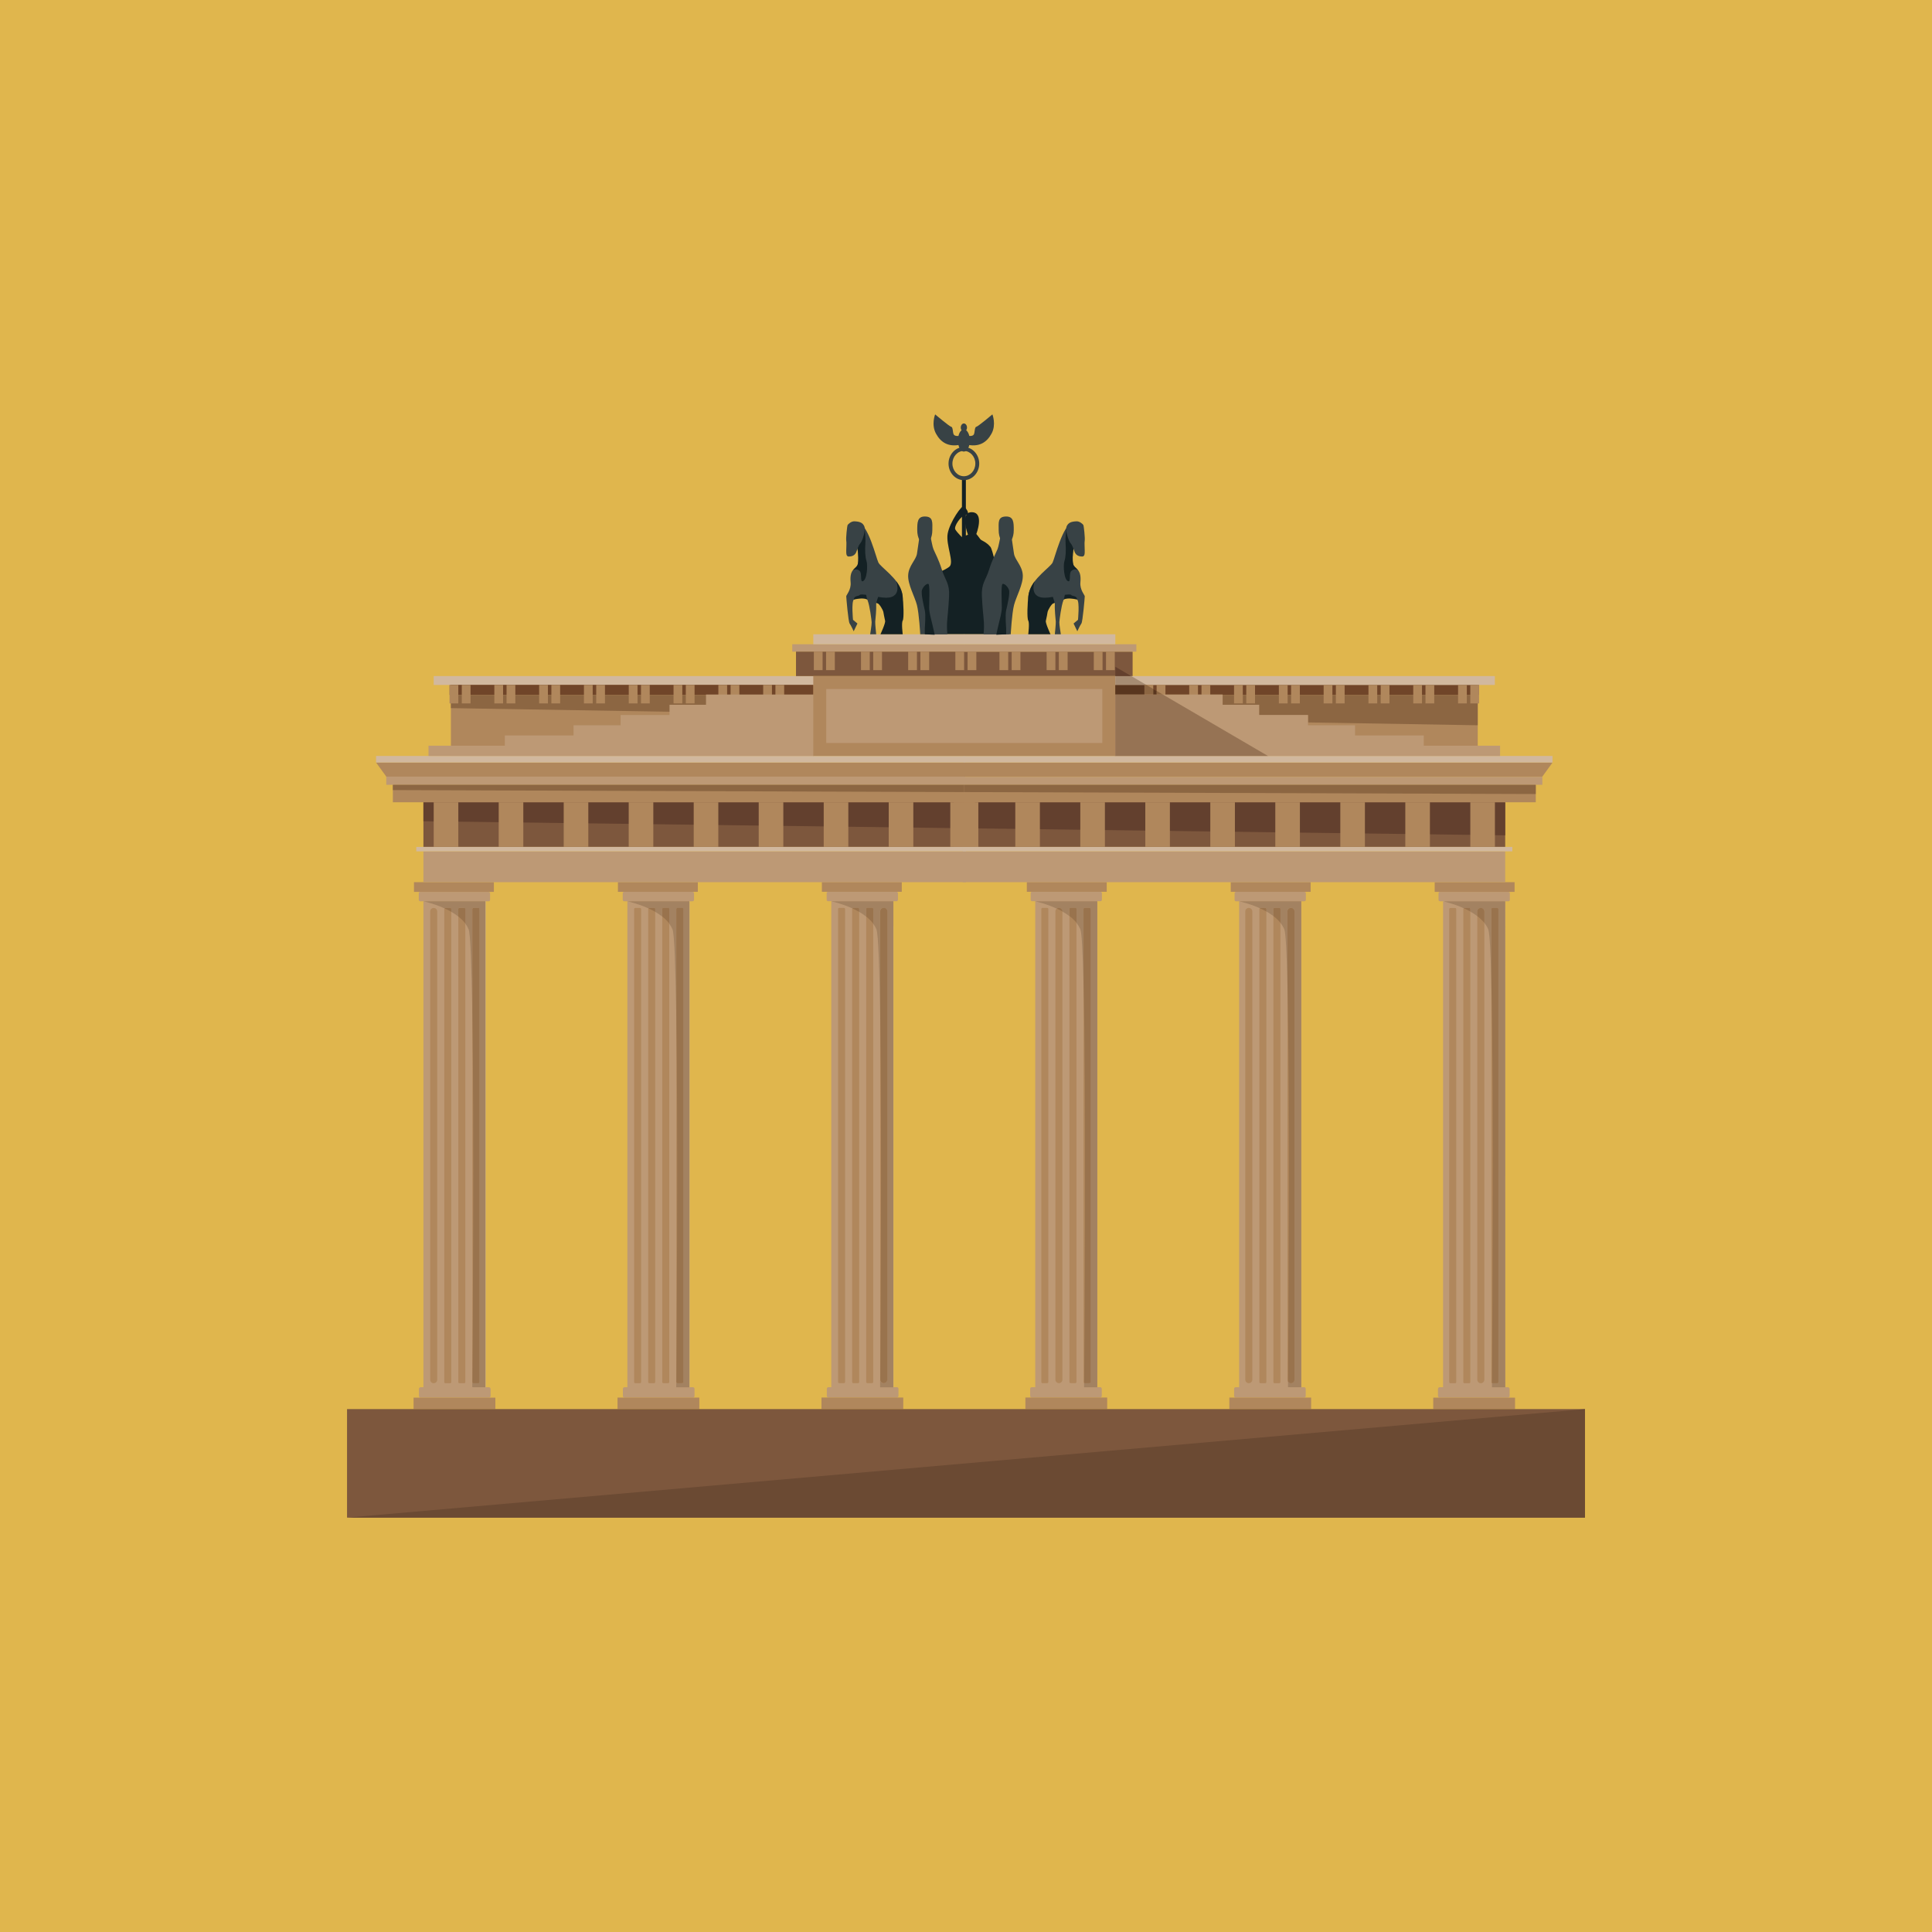 <?xml version="1.0" encoding="UTF-8"?><svg id="Capa_1" xmlns="http://www.w3.org/2000/svg" xmlns:xlink="http://www.w3.org/1999/xlink" viewBox="0 0 428 428"><defs><style>.cls-1{fill:none;}.cls-2{fill:#384245;}.cls-3{fill:#7d573d;}.cls-4{fill:#e0b64d;}.cls-5{fill:#99734d;}.cls-6{fill:#6b4a33;}.cls-7{fill:#8c5c38;}.cls-8{fill:#704529;}.cls-9{fill:#bd9975;}.cls-10{fill:#a38261;}.cls-11{fill:#63402e;}.cls-12{clip-path:url(#clippath-11);}.cls-13{clip-path:url(#clippath-16);}.cls-14{clip-path:url(#clippath-10);}.cls-15{clip-path:url(#clippath-15);}.cls-16{clip-path:url(#clippath-13);}.cls-17{clip-path:url(#clippath-14);}.cls-18{clip-path:url(#clippath-12);}.cls-19{clip-path:url(#clippath-1);}.cls-20{clip-path:url(#clippath-3);}.cls-21{clip-path:url(#clippath-4);}.cls-22{clip-path:url(#clippath-2);}.cls-23{clip-path:url(#clippath-7);}.cls-24{clip-path:url(#clippath-6);}.cls-25{clip-path:url(#clippath-9);}.cls-26{clip-path:url(#clippath-8);}.cls-27{clip-path:url(#clippath-5);}.cls-28{fill:#967354;}.cls-29{fill:#a68c73;}.cls-30{fill:#8c6642;}.cls-31{fill:#ded9d4;}.cls-32{fill:#b0875c;}.cls-33{fill:#142124;}.cls-34{fill:#d1b89e;}.cls-35{fill:#59361f;}.cls-36{clip-path:url(#clippath);}</style><clipPath id="clippath"><rect class="cls-1" x="76.88" y="91.8" width="274.24" height="244.4"/></clipPath><clipPath id="clippath-1"><rect class="cls-1" x="76.88" y="91.8" width="274.24" height="244.4"/></clipPath><clipPath id="clippath-2"><rect class="cls-1" x="76.88" y="91.8" width="274.24" height="244.4"/></clipPath><clipPath id="clippath-3"><rect class="cls-1" x="76.88" y="91.8" width="274.24" height="244.4"/></clipPath><clipPath id="clippath-4"><rect class="cls-1" x="76.88" y="91.8" width="274.24" height="244.4"/></clipPath><clipPath id="clippath-5"><rect class="cls-1" x="76.88" y="91.8" width="274.24" height="244.4"/></clipPath><clipPath id="clippath-6"><rect class="cls-1" x="76.88" y="91.8" width="274.24" height="244.4"/></clipPath><clipPath id="clippath-7"><rect class="cls-1" x="76.88" y="91.8" width="274.24" height="244.4"/></clipPath><clipPath id="clippath-8"><rect class="cls-1" x="76.88" y="91.8" width="274.24" height="244.4"/></clipPath><clipPath id="clippath-9"><rect class="cls-1" x="76.88" y="91.8" width="274.24" height="244.4"/></clipPath><clipPath id="clippath-10"><rect class="cls-1" x="76.88" y="91.8" width="274.24" height="244.4"/></clipPath><clipPath id="clippath-11"><rect class="cls-1" x="76.88" y="91.8" width="274.24" height="244.4"/></clipPath><clipPath id="clippath-12"><rect class="cls-1" x="76.88" y="91.8" width="274.24" height="244.4"/></clipPath><clipPath id="clippath-13"><rect class="cls-1" x="76.88" y="91.8" width="274.24" height="244.4"/></clipPath><clipPath id="clippath-14"><rect class="cls-1" x="76.88" y="91.8" width="274.24" height="244.4"/></clipPath><clipPath id="clippath-15"><rect class="cls-1" x="76.88" y="91.8" width="274.24" height="244.4"/></clipPath><clipPath id="clippath-16"><rect class="cls-1" x="76.88" y="91.8" width="274.24" height="244.4"/></clipPath></defs><rect class="cls-4" x="-10.43" y="-3.67" width="446.54" height="435.52"/><rect class="cls-3" x="93.8" y="177.73" width="120.2" height="9.89"/><rect class="cls-3" x="213.25" y="177.73" width="120.2" height="9.89"/><polygon class="cls-11" points="213.25 177.73 93.8 177.73 93.8 181.93 213.25 183.48 213.25 177.73"/><polygon class="cls-11" points="333.45 177.73 213.25 177.73 213.25 183.48 333.45 185.05 333.45 177.73"/><rect class="cls-7" x="247.02" y="151.73" width="80.64" height="2.21"/><rect class="cls-32" x="247.08" y="153.95" width="80.29" height="13.52"/><rect class="cls-7" x="99.59" y="151.73" width="80.64" height="2.21"/><rect class="cls-32" x="99.89" y="153.95" width="80.29" height="13.52"/><rect class="cls-34" x="96.08" y="149.77" width="85.29" height="1.97"/><path class="cls-8" d="M327.36,151.73h-69.18v2.13h12.66v.08h56.52v-2.21ZM256.24,151.73h-.77v.88l.77.45v-1.33Z"/><polygon class="cls-30" points="327.36 153.95 270.85 153.95 270.85 156.13 278.93 156.13 278.93 158.4 289.76 158.4 289.76 160.04 327.36 160.67 327.36 153.95"/><rect class="cls-8" x="99.89" y="151.73" width="80.29" height="2.21"/><polygon class="cls-30" points="180.17 153.95 99.89 153.95 99.89 156.87 180.17 158.21 180.17 153.95"/><rect class="cls-32" x="99.59" y="151.73" width="1.94" height="4.1"/><rect class="cls-32" x="102.3" y="151.73" width="1.94" height="4.1"/><rect class="cls-32" x="109.51" y="151.73" width="1.94" height="4.1"/><rect class="cls-32" x="112.22" y="151.73" width="1.94" height="4.1"/><rect class="cls-32" x="119.44" y="151.73" width="1.94" height="4.1"/><rect class="cls-32" x="122.15" y="151.73" width="1.94" height="4.1"/><rect class="cls-32" x="129.36" y="151.73" width="1.94" height="4.1"/><rect class="cls-32" x="132.08" y="151.73" width="1.94" height="4.1"/><rect class="cls-32" x="139.29" y="151.73" width="1.94" height="4.1"/><rect class="cls-32" x="142" y="151.73" width="1.94" height="4.1"/><rect class="cls-32" x="149.21" y="151.73" width="1.94" height="4.1"/><rect class="cls-32" x="151.93" y="151.73" width="1.94" height="4.1"/><rect class="cls-32" x="159.14" y="151.73" width="1.94" height="4.1"/><rect class="cls-32" x="161.85" y="151.73" width="1.94" height="4.1"/><rect class="cls-32" x="169.07" y="151.73" width="1.94" height="4.1"/><rect class="cls-32" x="171.78" y="151.73" width="1.94" height="4.1"/><rect class="cls-34" x="245.87" y="149.77" width="85.29" height="1.97"/><rect class="cls-32" x="325.72" y="151.73" width="1.94" height="4.1"/><rect class="cls-32" x="323.01" y="151.73" width="1.94" height="4.1"/><rect class="cls-32" x="315.79" y="151.73" width="1.94" height="4.1"/><rect class="cls-32" x="313.08" y="151.73" width="1.94" height="4.1"/><rect class="cls-32" x="305.87" y="151.73" width="1.94" height="4.1"/><rect class="cls-32" x="303.16" y="151.73" width="1.94" height="4.1"/><rect class="cls-32" x="295.94" y="151.73" width="1.94" height="4.1"/><rect class="cls-32" x="293.23" y="151.73" width="1.94" height="4.1"/><rect class="cls-32" x="286.02" y="151.73" width="1.94" height="4.1"/><rect class="cls-32" x="283.31" y="151.73" width="1.94" height="4.1"/><rect class="cls-32" x="276.09" y="151.73" width="1.94" height="4.1"/><rect class="cls-32" x="273.38" y="151.73" width="1.94" height="4.1"/><rect class="cls-32" x="266.17" y="151.73" width="1.94" height="4.1"/><rect class="cls-32" x="263.45" y="151.73" width="1.94" height="4.1"/><rect class="cls-32" x="256.24" y="151.73" width="1.94" height="4.1"/><rect class="cls-32" x="253.53" y="151.73" width="1.94" height="4.1"/><g class="cls-36"><path class="cls-33" d="M207.91,126.74s1.08-.25,2.35-1.15c1.26-.9-.77-4.83-.32-7.37.45-2.54,3.22-6.56,3.64-6.06.42.49,1.47,1.72.39,1.88-1.09.16-2.74,2.6-2.33,3.27.41.67,1.9,2.3,1.94,1.81.05-.49.86-.65.86-.65,0,0-1.94-5.08.88-5s.97,4.83.97,4.83c0,0,.64.78.87,1.13.23.35,1.28.55,2.25,1.72.98,1.17,4.13,19.36,4.13,19.36h-17.29l1.65-13.76Z"/></g><rect class="cls-9" x="93.8" y="199.67" width="13.76" height="109.38"/><g class="cls-19"><path class="cls-32" d="M96.08,306.43h0c-.43,0-.78-.35-.78-.78v-103.73c0-.43.35-.78.78-.78s.78.35.78.78v103.73c0,.43-.35.78-.78.78"/><path class="cls-32" d="M99.72,306.43h-1.05c-.14,0-.25-.11-.25-.25v-104.78c0-.14.11-.25.25-.25h1.05c.14,0,.25.11.25.25v104.78c0,.14-.11.25-.25.25"/><path class="cls-32" d="M102.83,306.43h-1.05c-.14,0-.25-.11-.25-.25v-104.78c0-.14.11-.25.25-.25h1.05c.14,0,.25.11.25.25v104.78c0,.14-.11.25-.25.25"/><path class="cls-32" d="M105.95,306.43h-1.05c-.14,0-.25-.11-.25-.25v-104.78c0-.14.11-.25.25-.25h1.05c.14,0,.25.11.25.25v104.78c0,.14-.11.25-.25.25"/><path class="cls-9" d="M108.32,309.62h-15.15c-.2,0-.36-.16-.36-.36v-1.58c0-.2.16-.36.36-.36h15.15c.2,0,.36.16.36.36v1.58c0,.2-.16.36-.36.36"/></g><rect class="cls-32" x="91.62" y="309.62" width="18.12" height="2.54"/><g class="cls-22"><path class="cls-9" d="M108.24,199.67h-15.14c-.18,0-.33-.15-.33-.33v-1.44c0-.18.15-.32.33-.32h15.14c.18,0,.33.15.33.32v1.44c0,.18-.15.33-.33.33"/></g><rect class="cls-32" x="91.71" y="195.43" width="17.7" height="2.15"/><rect class="cls-9" x="138.98" y="199.66" width="13.76" height="109.38"/><g class="cls-20"><path class="cls-32" d="M141.78,306.42h-1.05c-.14,0-.25-.11-.25-.25v-104.78c0-.14.11-.25.25-.25h1.05c.14,0,.25.11.25.25v104.78c0,.14-.11.25-.25.25"/><path class="cls-32" d="M144.9,306.42h-1.05c-.14,0-.25-.11-.25-.25v-104.78c0-.14.11-.25.25-.25h1.05c.14,0,.25.11.25.25v104.78c0,.14-.11.25-.25.25"/><path class="cls-32" d="M148.01,306.42h-1.05c-.14,0-.25-.11-.25-.25v-104.78c0-.14.11-.25.25-.25h1.05c.14,0,.25.11.25.25v104.78c0,.14-.11.25-.25.25"/><path class="cls-32" d="M151.13,306.42h-1.05c-.14,0-.25-.11-.25-.25v-104.78c0-.14.11-.25.25-.25h1.05c.14,0,.25.11.25.25v104.78c0,.14-.11.25-.25.25"/><path class="cls-9" d="M153.5,309.61h-15.15c-.2,0-.36-.16-.36-.36v-1.58c0-.2.16-.36.36-.36h15.15c.2,0,.36.16.36.36v1.58c0,.2-.16.36-.36.36"/></g><rect class="cls-32" x="136.8" y="309.61" width="18.12" height="2.54"/><g class="cls-21"><path class="cls-9" d="M153.42,199.66h-15.14c-.18,0-.33-.15-.33-.33v-1.44c0-.18.15-.32.33-.32h15.14c.18,0,.33.15.33.32v1.44c0,.18-.15.33-.33.33"/></g><rect class="cls-32" x="136.89" y="195.42" width="17.7" height="2.15"/><rect class="cls-9" x="184.16" y="199.65" width="13.76" height="109.38"/><g class="cls-27"><path class="cls-32" d="M186.96,306.41h-1.05c-.14,0-.25-.11-.25-.25v-104.78c0-.14.11-.25.25-.25h1.05c.14,0,.25.11.25.25v104.78c0,.14-.11.25-.25.25"/><path class="cls-32" d="M190.08,306.41h-1.05c-.14,0-.25-.11-.25-.25v-104.78c0-.14.11-.25.25-.25h1.05c.14,0,.25.11.25.25v104.78c0,.14-.11.25-.25.25"/><path class="cls-32" d="M193.19,306.41h-1.05c-.14,0-.25-.11-.25-.25v-104.78c0-.14.11-.25.25-.25h1.05c.14,0,.25.11.25.25v104.78c0,.14-.11.25-.25.25"/><path class="cls-32" d="M195.78,306.41c-.43,0-.78-.35-.78-.78v-103.73c0-.43.35-.78.78-.78s.78.35.78.78v103.73c0,.43-.35.78-.78.78"/><path class="cls-9" d="M198.68,309.6h-15.15c-.2,0-.36-.16-.36-.36v-1.58c0-.2.16-.36.36-.36h15.15c.2,0,.36.16.36.36v1.58c0,.2-.16.36-.36.36"/></g><rect class="cls-32" x="181.98" y="309.6" width="18.12" height="2.54"/><g class="cls-24"><path class="cls-9" d="M198.6,199.65h-15.14c-.18,0-.33-.15-.33-.33v-1.44c0-.18.15-.33.33-.33h15.14c.18,0,.33.15.33.33v1.44c0,.18-.15.33-.33.33"/></g><rect class="cls-32" x="182.07" y="195.41" width="17.7" height="2.15"/><rect class="cls-9" x="93.8" y="188.61" width="120.2" height="6.82"/><rect class="cls-34" x="92.22" y="187.62" width="121.78" height=".98"/><rect class="cls-32" x="96.08" y="177.73" width="5.45" height="9.89"/><rect class="cls-32" x="110.48" y="177.73" width="5.45" height="9.89"/><rect class="cls-32" x="124.88" y="177.73" width="5.45" height="9.89"/><rect class="cls-32" x="139.28" y="177.73" width="5.45" height="9.89"/><rect class="cls-32" x="153.68" y="177.73" width="5.45" height="9.89"/><rect class="cls-32" x="168.08" y="177.73" width="5.45" height="9.89"/><rect class="cls-32" x="196.88" y="177.73" width="5.45" height="9.89"/><rect class="cls-32" x="182.48" y="177.73" width="5.45" height="9.89"/><rect class="cls-32" x="211.28" y="177.73" width="5.45" height="9.89"/><rect class="cls-32" x="87.03" y="173.86" width="126.63" height="3.87"/><rect class="cls-9" x="85.57" y="171.9" width="128.21" height="1.96"/><polygon class="cls-32" points="213.77 172.04 85.57 172.04 83.31 168.92 213.77 168.92 213.77 172.04"/><rect class="cls-34" x="83.31" y="167.47" width="130.46" height="1.45"/><polygon class="cls-9" points="156.4 153.86 156.4 156.13 148.32 156.13 148.32 158.4 137.49 158.4 137.49 160.67 127.06 160.67 127.06 162.93 111.84 162.93 111.84 165.2 94.93 165.2 94.93 167.47 180.28 167.47 180.28 165.2 180.28 162.93 180.28 160.67 180.28 158.4 180.28 156.13 180.28 153.86 156.4 153.86"/><rect class="cls-9" x="175.51" y="142.72" width="38.15" height="1.64"/><polygon class="cls-3" points="213.96 144.36 213.29 144.36 176.34 144.36 176.34 149.77 213.29 149.77 213.96 149.77 250.91 149.77 250.91 144.36 213.96 144.36"/><rect class="cls-34" x="180.17" y="140.51" width="33.49" height="2.21"/><rect class="cls-32" x="180.29" y="144.36" width="1.94" height="4.1"/><rect class="cls-32" x="183" y="144.36" width="1.94" height="4.1"/><rect class="cls-32" x="190.74" y="144.36" width="1.94" height="4.1"/><rect class="cls-32" x="193.45" y="144.36" width="1.94" height="4.1"/><rect class="cls-32" x="201.19" y="144.36" width="1.94" height="4.1"/><rect class="cls-32" x="203.9" y="144.36" width="1.94" height="4.1"/><rect class="cls-9" x="319.69" y="199.67" width="13.76" height="109.38"/><g class="cls-23"><path class="cls-32" d="M330.64,306.43h1.05c.14,0,.25-.11.25-.25v-104.78c0-.14-.11-.25-.25-.25h-1.05c-.14,0-.25.11-.25.25v104.78c0,.14.11.25.25.25"/><path class="cls-32" d="M328.05,306.43c.43,0,.78-.35.78-.78v-103.73c0-.43-.35-.78-.78-.78s-.78.35-.78.78v103.73c0,.43.35.78.78.78"/><path class="cls-32" d="M324.42,306.43h1.05c.14,0,.25-.11.25-.25v-104.78c0-.14-.11-.25-.25-.25h-1.05c-.14,0-.25.11-.25.25v104.78c0,.14.11.25.25.25"/><path class="cls-32" d="M321.3,306.43h1.05c.14,0,.25-.11.25-.25v-104.78c0-.14-.11-.25-.25-.25h-1.05c-.14,0-.25.11-.25.25v104.78c0,.14.11.25.25.25"/><path class="cls-9" d="M318.92,309.62h15.15c.2,0,.36-.16.36-.36v-1.58c0-.2-.16-.36-.36-.36h-15.15c-.2,0-.36.16-.36.36v1.58c0,.2.16.36.36.36"/></g><rect class="cls-32" x="317.51" y="309.62" width="18.12" height="2.54"/><g class="cls-26"><path class="cls-9" d="M319.01,199.67h15.14c.18,0,.33-.15.33-.33v-1.44c0-.18-.15-.32-.33-.32h-15.14c-.18,0-.33.15-.33.32v1.44c0,.18.15.33.33.33"/></g><rect class="cls-32" x="317.83" y="195.43" width="17.7" height="2.15"/><rect class="cls-9" x="274.51" y="199.66" width="13.76" height="109.38"/><g class="cls-25"><path class="cls-32" d="M285.99,306.42c.43,0,.78-.35.78-.78v-103.73c0-.43-.35-.78-.78-.78s-.78.35-.78.78v103.73c0,.43.35.78.78.78"/><path class="cls-32" d="M282.35,306.42h1.05c.14,0,.25-.11.25-.25v-104.78c0-.14-.11-.25-.25-.25h-1.05c-.14,0-.25.11-.25.25v104.78c0,.14.11.25.25.25"/><path class="cls-32" d="M279.24,306.42h1.05c.14,0,.25-.11.25-.25v-104.78c0-.14-.11-.25-.25-.25h-1.05c-.14,0-.25.11-.25.25v104.78c0,.14.11.25.25.25"/><path class="cls-32" d="M276.65,306.42h0c.43,0,.78-.35.78-.78v-103.73c0-.43-.35-.78-.78-.78s-.78.35-.78.78v103.73c0,.43.35.78.78.78"/><path class="cls-9" d="M273.75,309.61h15.15c.2,0,.36-.16.36-.36v-1.58c0-.2-.16-.36-.36-.36h-15.15c-.2,0-.36.16-.36.36v1.58c0,.2.16.36.36.36"/></g><rect class="cls-32" x="272.34" y="309.61" width="18.12" height="2.54"/><g class="cls-14"><path class="cls-9" d="M273.83,199.66h15.13c.18,0,.33-.15.33-.33v-1.44c0-.18-.15-.32-.33-.32h-15.13c-.18,0-.33.15-.33.33v1.44c0,.18.15.33.33.33"/></g><rect class="cls-32" x="272.65" y="195.42" width="17.7" height="2.15"/><rect class="cls-9" x="229.34" y="199.65" width="13.76" height="109.38"/><g class="cls-12"><path class="cls-32" d="M240.29,306.41h1.05c.14,0,.25-.11.25-.25v-104.78c0-.14-.11-.25-.25-.25h-1.05c-.14,0-.25.11-.25.25v104.78c0,.14.11.25.25.25"/><path class="cls-32" d="M237.17,306.41h1.05c.14,0,.25-.11.25-.25v-104.78c0-.14-.11-.25-.25-.25h-1.05c-.14,0-.25.11-.25.25v104.78c0,.14.11.25.25.25"/><path class="cls-32" d="M234.58,306.41c.43,0,.78-.35.78-.78v-103.73c0-.43-.35-.78-.78-.78s-.78.35-.78.78v103.73c0,.43.35.78.78.78"/><path class="cls-32" d="M230.94,306.41h1.05c.14,0,.25-.11.25-.25v-104.78c0-.14-.11-.25-.25-.25h-1.05c-.14,0-.25.11-.25.25v104.78c0,.14.11.25.25.25"/><path class="cls-9" d="M228.57,309.6h15.15c.2,0,.36-.16.36-.36v-1.58c0-.2-.16-.36-.36-.36h-15.15c-.2,0-.36.16-.36.36v1.58c0,.2.16.36.36.36"/></g><rect class="cls-32" x="227.16" y="309.6" width="18.12" height="2.54"/><g class="cls-18"><path class="cls-9" d="M228.65,199.65h15.13c.18,0,.33-.15.33-.33v-1.44c0-.18-.15-.33-.33-.33h-15.13c-.18,0-.33.15-.33.33v1.44c0,.18.15.33.33.33"/></g><rect class="cls-32" x="227.48" y="195.41" width="17.7" height="2.15"/><rect class="cls-9" x="213.25" y="188.61" width="120.2" height="6.82"/><rect class="cls-34" x="213.25" y="187.62" width="121.78" height=".98"/><rect class="cls-32" x="325.72" y="177.73" width="5.45" height="9.89"/><rect class="cls-32" x="311.32" y="177.73" width="5.45" height="9.89"/><rect class="cls-32" x="296.92" y="177.73" width="5.45" height="9.89"/><rect class="cls-32" x="282.52" y="177.73" width="5.45" height="9.89"/><rect class="cls-32" x="268.12" y="177.73" width="5.45" height="9.89"/><rect class="cls-32" x="253.72" y="177.73" width="5.45" height="9.89"/><rect class="cls-32" x="224.92" y="177.73" width="5.45" height="9.89"/><rect class="cls-32" x="239.32" y="177.73" width="5.45" height="9.89"/><rect class="cls-32" x="210.52" y="177.73" width="5.45" height="9.89"/><rect class="cls-32" x="213.59" y="173.86" width="126.63" height="3.87"/><rect class="cls-9" x="213.47" y="172.08" width="128.21" height="1.78"/><polygon class="cls-32" points="213.47 172.04 341.68 172.04 343.94 168.92 213.47 168.92 213.47 172.04"/><rect class="cls-34" x="213.47" y="167.47" width="130.46" height="1.45"/><polygon class="cls-9" points="315.41 165.2 315.41 162.93 300.19 162.93 300.19 160.67 289.76 160.67 289.76 158.4 278.93 158.4 278.93 156.13 270.85 156.13 270.85 153.86 246.96 153.86 246.96 156.13 246.96 158.4 246.96 160.67 246.96 162.93 246.96 165.2 246.96 167.47 332.32 167.47 332.32 165.2 315.41 165.2"/><rect class="cls-9" x="213.59" y="142.72" width="38.15" height="1.64"/><rect class="cls-34" x="213.59" y="140.51" width="33.49" height="2.21"/><rect class="cls-32" x="245.02" y="144.36" width="1.94" height="4.1"/><rect class="cls-32" x="242.31" y="144.36" width="1.94" height="4.1"/><rect class="cls-32" x="234.57" y="144.36" width="1.94" height="4.1"/><rect class="cls-32" x="231.86" y="144.36" width="1.94" height="4.1"/><rect class="cls-32" x="224.12" y="144.36" width="1.94" height="4.1"/><rect class="cls-32" x="221.41" y="144.36" width="1.94" height="4.1"/><g class="cls-16"><path class="cls-2" d="M198.51,134.7s2.11-.42,1.29-3.53c-.83-3.11-4.7-5.49-5.21-6.56-.51-1.06-2.25-8.4-4.43-8.81-2.18-.41-.82,4.14-.52,4.46.3.33.83,4.26.23,5.08-.6.82-1.68.96-1.43,3.69.15,1.62-.97,2.81-.97,3.06s.45,5.63.75,6.04c.3.41.9,1.72.9,1.72l.83-1.72-.98-.82s-.4-4.01.2-4.5c.6-.49,3.24-.25,3.51.16.27.41,5.83,1.73,5.83,1.73"/><path class="cls-2" d="M203.86,140.51s-.25-4.59-.73-6.47c-.48-1.88-2.06-4.59-1.94-6.64.11-2.05,1.67-3.28,1.94-4.67.27-1.39.76-6.95,1.74-6.95s1.46,4.82,1.92,5.88c.45,1.07,1.13,2.21,1.88,4.59.75,2.38,1.73,2.95,1.58,5.9-.15,2.95-.38,4.59-.45,5.82-.07,1.23.08,2.54.08,2.54h-6.01Z"/><path class="cls-2" d="M203.2,117.47c0,1.69.75,3.05,1.67,3.05s1.67-1.37,1.67-3.05.26-3.05-1.67-3.05c-1.67,0-1.67,1.37-1.67,3.05"/></g><rect class="cls-33" x="213.1" y="105.93" width=".87" height="34.09"/><g class="cls-17"><path class="cls-2" d="M213.53,99.89c-1.4,0-2.54,1.26-2.54,2.81s1.14,2.8,2.54,2.8,2.54-1.26,2.54-2.8-1.14-2.81-2.54-2.81M213.53,106.37c-1.88,0-3.4-1.65-3.4-3.67s1.53-3.67,3.4-3.67,3.4,1.65,3.4,3.67-1.53,3.67-3.4,3.67"/><path class="cls-2" d="M212.21,97.58c0,1.36.59,2.46,1.32,2.46s1.32-1.1,1.32-2.46-.59-2.46-1.32-2.46-1.32,1.1-1.32,2.46"/><path class="cls-2" d="M212.33,96.57s-.77.11-1.04-.3c-.26-.41-.15-1.64-.56-1.72-.41-.08-3.57-2.75-3.57-2.75,0,0-.9,2.25.19,4.26,1.09,2.01,2.75,2.88,4.98,2.53,2.23-.35,0-2.02,0-2.02"/><path class="cls-2" d="M214.68,96.57s.77.11,1.04-.3c.26-.41.15-1.64.56-1.72.41-.08,3.57-2.75,3.57-2.75,0,0,.9,2.25-.19,4.26-1.09,2.01-2.75,2.88-4.99,2.53-2.23-.35,0-2.02,0-2.02"/><path class="cls-2" d="M212.84,94.71c0,.5.31.9.69.9s.69-.41.69-.9-.31-.9-.69-.9-.69.41-.69.9"/></g><rect class="cls-3" x="76.88" y="312.16" width="274.24" height="24.04"/><g class="cls-15"><path class="cls-33" d="M198.55,128.78s1.62,4.13-3.05,3.59c-1.67-.19-4.8-.99-5.07-.54-.15.26-1.28.09-1.26.99,0,0,1.57-.4,2.4-.21.22.05,2.29.87,2.79,1.01.5.15,1.28,1.62,1.32,1.89.05.27.27,1.52.4,2.02.13.49-1.03,2.98-1.03,2.98h4.93s-.32-2.49,0-3.03c.32-.54.16-3.97-.03-5.48-.23-1.79-1.4-3.23-1.4-3.23"/><path class="cls-2" d="M192.05,127.92c-.58.63-.35,3.87.14,5.05.49,1.19.88,4.38.91,4.87.03.49-.33,2.67-.33,2.67h1.33s-.25-2.44-.21-2.8c.05-.36.28-2.87.21-3.77-.07-.9,1.41-3.14.42-4.94-.99-1.79-2.47-1.08-2.47-1.08"/><path class="cls-33" d="M191.7,120.38c.11-1.39-.15-3-.14-3.14l-2.57-.42c-.17,1.26.46,3.24.65,3.45.3.33.83,4.26.23,5.08-.26.36-.62.6-.91.97.55-.28,1.07-.24,1.52.21.48.48.07,2.33.58,2.25,1.03-.16,1.21-3.59.9-4.49-.31-.9-.36-2.51-.25-3.9"/><path class="cls-2" d="M189.26,115.49c-.63-.03-1.35.58-1.48.81-.13.22-.4,2.96-.31,3.45.09.49,0,1.48,0,2.15s-.04,1.39.58,1.39,1.3-.21,1.62-.94c.31-.73.49-1.53.94-2.02.45-.49,1.22-2.91.86-3.74-.37-.83-1.08-1.06-2.21-1.1"/><path class="cls-33" d="M204.25,130.69c.36-.97,1.21-1.51,1.44-1.31.34.3.15,3.76.15,5.26,0,.98.38,2.34.7,3.65.29,1.17.52,2.33.52,2.33l-2.19-.11v-1.32s.26-2.93,0-4.01c-.26-1.08-.88-3.77-.62-4.49"/><path class="cls-2" d="M229.27,134.7s-2.11-.42-1.29-3.53c.83-3.11,4.7-5.49,5.21-6.56.51-1.06,2.25-8.4,4.43-8.81,2.18-.41.82,4.14.52,4.46-.3.33-.83,4.26-.23,5.08.6.82,1.68.96,1.43,3.69-.15,1.62.97,2.81.97,3.06s-.45,5.63-.75,6.04c-.3.41-.9,1.72-.9,1.72l-.83-1.72.98-.82s.4-4.01-.2-4.5c-.6-.49-3.24-.25-3.51.16-.27.41-5.83,1.73-5.83,1.73"/><path class="cls-2" d="M223.91,140.51s.25-4.59.73-6.47c.48-1.88,2.05-4.59,1.94-6.64-.11-2.05-1.67-3.28-1.94-4.67s-.76-6.95-1.74-6.95-1.46,4.82-1.92,5.88c-.45,1.07-1.13,2.21-1.88,4.59-.75,2.38-1.73,2.95-1.58,5.9.15,2.95.38,4.59.45,5.82.07,1.23-.08,2.54-.08,2.54h6.01Z"/><path class="cls-2" d="M224.58,117.47c0,1.69-.75,3.05-1.67,3.05s-1.67-1.37-1.67-3.05-.27-3.05,1.67-3.05c1.67,0,1.67,1.37,1.67,3.05"/><path class="cls-33" d="M229.22,128.78s-1.62,4.13,3.05,3.59c1.67-.19,4.8-.99,5.07-.54.15.26,1.28.09,1.26.99,0,0-1.57-.4-2.4-.21-.23.05-2.29.87-2.79,1.01-.5.15-1.28,1.62-1.32,1.89s-.27,1.52-.4,2.02,1.03,2.98,1.03,2.98h-4.93s.32-2.49,0-3.03c-.32-.54-.16-3.97.03-5.48.23-1.79,1.4-3.23,1.4-3.23"/><path class="cls-2" d="M235.73,127.92c.58.63.35,3.87-.14,5.05-.49,1.19-.88,4.38-.91,4.87-.03.49.33,2.67.33,2.67h-1.33s.25-2.44.21-2.8c-.04-.36-.28-2.87-.21-3.77.07-.9-1.41-3.14-.42-4.94.99-1.79,2.47-1.08,2.47-1.08"/><path class="cls-33" d="M236.07,120.38c-.11-1.39.15-3,.14-3.14l2.57-.42c.17,1.26-.46,3.24-.65,3.45-.3.33-.83,4.26-.23,5.08.26.36.62.6.91.97-.55-.28-1.07-.24-1.52.21-.48.48-.07,2.33-.58,2.25-1.03-.16-1.21-3.59-.9-4.49.31-.9.36-2.51.25-3.9"/><path class="cls-2" d="M238.51,115.49c.63-.03,1.35.58,1.48.81.13.22.4,2.96.31,3.45-.09.49,0,1.48,0,2.15s.04,1.39-.58,1.39-1.3-.21-1.62-.94c-.31-.73-.49-1.53-.94-2.02-.45-.49-1.23-2.91-.86-3.74.37-.83,1.08-1.06,2.21-1.1"/><path class="cls-33" d="M223.52,130.69c-.36-.97-1.21-1.51-1.44-1.31-.34.3-.15,3.76-.15,5.26,0,.98-.38,2.34-.7,3.65-.29,1.17-.52,2.33-.52,2.33l2.19-.11v-1.32s-.26-2.93,0-4.01.88-3.77.62-4.49"/></g><polygon class="cls-32" points="213.96 149.77 213.29 149.77 180.17 149.77 180.17 167.47 213.29 167.47 213.96 167.47 247.08 167.47 247.08 149.77 213.96 149.77"/><rect class="cls-9" x="183.04" y="152.64" width="61.16" height="11.95"/><rect class="cls-32" x="211.64" y="144.36" width="1.94" height="4.1"/><rect class="cls-32" x="214.35" y="144.36" width="1.94" height="4.1"/><polygon class="cls-30" points="213.59 173.86 87.03 173.86 87.03 175.03 213.59 175.47 213.59 173.86"/><polygon class="cls-30" points="340.22 173.86 213.77 173.86 213.59 173.86 213.59 175.47 340.22 175.9 340.22 173.86"/><path class="cls-35" d="M253.53,151.73h-6.45v2.13h6.45v-2.13ZM255.47,152.62v1.25h.77v-.8l-.77-.45Z"/><polygon class="cls-29" points="250.6 149.77 247.08 149.77 247.08 151.73 253.53 151.73 253.96 151.73 250.6 149.77"/><polygon class="cls-30" points="256.24 153.86 257.61 153.86 256.24 153.07 256.24 153.86"/><polygon class="cls-30" points="253.96 151.73 253.53 151.73 253.53 153.86 255.47 153.86 255.47 152.62 253.96 151.73"/><polygon class="cls-11" points="247.08 147.71 247.08 149.77 250.6 149.77 247.08 147.71"/><polygon class="cls-28" points="257.61 153.86 256.24 153.86 255.47 153.86 253.53 153.86 247.08 153.86 247.08 167.47 280.89 167.47 257.61 153.86"/><g class="cls-13"><path class="cls-31" d="M107.57,199.67h-13.78s0,0,.01,0h0s13.76,0,13.76,0v107.66h.03v-107.66Z"/><path class="cls-10" d="M107.55,199.67h-13.76c.2.04,2.37.51,4.68,1.56.05-.05.12-.09.19-.09h1.05c.14,0,.25.11.25.25v.6c.54.31,1.07.66,1.56,1.04v-1.65c0-.14.11-.25.25-.25h1.05c.14,0,.25.11.25.25v3.21c.3.39.55.82.74,1.27.41.98.67,8.28.82,18.55v-23.02c0-.14.11-.25.25-.25h1.05c.14,0,.25.11.25.25v104.78c0,.14-.11.25-.25.25h-1.05c-.12,0-.22-.08-.25-.19,0,.71,0,1.09,0,1.09h2.91v-107.66Z"/><path class="cls-5" d="M99.72,201.14h-1.05c-.08,0-.14.03-.19.09.5.23,1,.48,1.5.77v-.6c0-.14-.11-.25-.25-.25"/><path class="cls-5" d="M102.83,201.14h-1.05c-.14,0-.25.11-.25.25v1.65c.59.46,1.12.98,1.56,1.56v-3.21c0-.14-.11-.25-.25-.25"/><path class="cls-5" d="M105.95,201.14h-1.05c-.14,0-.25.11-.25.25v23.02c.39,26.86.07,74.07,0,81.82.03.11.13.19.25.19h1.05c.14,0,.25-.11.25-.25v-104.78c0-.14-.11-.25-.25-.25"/><path class="cls-31" d="M152.74,199.67h0v107.65h.02v-107.65ZM138.98,199.67h-.02s0,0,.02,0h0Z"/><path class="cls-10" d="M152.73,199.67h-13.76c.24.05,2.38.52,4.67,1.56.05-.06.12-.1.2-.1h1.05c.14,0,.25.11.25.25v.62c.54.31,1.07.66,1.56,1.05v-1.66c0-.14.11-.25.25-.25h1.05c.14,0,.25.11.25.25v3.23c.29.39.54.81.73,1.26.42.99.68,8.52.83,19.06v-23.54c0-.14.11-.25.25-.25h1.05c.14,0,.25.11.25.25v104.78c0,.14-.11.25-.25.25h-1.05c-.13,0-.24-.1-.25-.23,0,.67,0,1.06,0,1.13h2.92v-107.65Z"/><path class="cls-5" d="M144.9,201.13h-1.05c-.08,0-.15.04-.2.1.5.23,1.01.48,1.5.77v-.62c0-.14-.11-.25-.25-.25"/><path class="cls-5" d="M148.01,201.13h-1.05c-.14,0-.25.11-.25.25v1.66c.59.47,1.12.99,1.56,1.56v-3.23c0-.14-.11-.25-.25-.25"/><path class="cls-5" d="M151.13,201.13h-1.05c-.14,0-.25.11-.25.25v23.54c.38,26.89.06,73.42,0,81.26.01.13.12.23.25.23h1.05c.14,0,.25-.11.25-.25v-104.78c0-.14-.11-.25-.25-.25"/><path class="cls-10" d="M152.76,307.32h-2.94s2.94.01,2.94.01h0Z"/><path class="cls-31" d="M184.16,199.67h-.03s.01,0,.03,0h0ZM197.91,205.19v102.12h.01v-102.12Z"/><path class="cls-10" d="M197.91,199.67h-13.76c.27.06,2.4.53,4.66,1.56.05-.07.12-.11.21-.11h1.05c.14,0,.25.11.25.25v.63c.54.31,1.07.66,1.56,1.05v-1.68c0-.14.11-.25.25-.25h1.05c.14,0,.25.11.25.25v3.25c.29.39.54.8.72,1.25.43,1.01.69,8.78.83,19.6v-23.57c0-.43.35-.78.78-.78s.78.35.78.78v103.73c0,.43-.35.78-.78.78s-.78-.35-.78-.78v-.26c0,1.15-.01,1.82-.01,1.94h2.93v-107.64Z"/><path class="cls-5" d="M190.08,201.12h-1.05c-.09,0-.16.04-.21.11.5.23,1.01.49,1.51.78v-.63c0-.14-.11-.25-.25-.25"/><path class="cls-5" d="M193.19,201.12h-1.05c-.14,0-.25.11-.25.25v1.68c.59.47,1.12.99,1.56,1.57v-3.25c0-.14-.11-.25-.25-.25"/><path class="cls-5" d="M195.78,201.12c-.43,0-.78.35-.78.78v23.57c.36,26.14.07,70.12,0,79.89v.26c0,.43.35.78.78.78s.78-.35.78-.78v-103.73c0-.43-.35-.78-.78-.78"/><path class="cls-10" d="M197.93,307.31h-2.94v.02h2.94v-.02Z"/><path class="cls-31" d="M229.34,199.67h-.04s.01,0,.04,0h0ZM243.09,257.64v49.67h0v-49.67Z"/><path class="cls-10" d="M243.08,199.67h-13.75c.3.07,2.48.55,4.77,1.62.13-.1.3-.16.47-.16.43,0,.78.35.78.78v.02c.54.3,1.07.64,1.56,1.02v-1.57c0-.14.11-.25.25-.25h1.05c.14,0,.25.11.25.25v3.06c.35.44.65.92.87,1.43.31.74.54,5.1.69,11.64v-16.14c0-.14.11-.25.25-.25h1.05c.14,0,.25.11.25.25v104.78c0,.14-.11.25-.25.25h-1.05s-.08,0-.12-.03c0,.53,0,.85,0,.93h2.93v-107.64Z"/><path class="cls-5" d="M241.34,201.12h-1.05c-.14,0-.25.11-.25.25v16.14c.59,24.81.2,80.89.14,88.87.04.02.07.03.12.03h1.05c.14,0,.25-.11.25-.25v-104.78c0-.14-.11-.25-.25-.25"/><path class="cls-5" d="M238.22,201.12h-1.05c-.14,0-.25.11-.25.25v1.57c.58.44,1.12.94,1.56,1.49v-3.06c0-.14-.11-.25-.25-.25"/><path class="cls-5" d="M234.58,201.12c-.18,0-.34.06-.47.16.42.19.84.41,1.25.64v-.02c0-.43-.35-.78-.78-.78"/><path class="cls-10" d="M243.1,307.31h-2.94v.02h2.94v-.02Z"/><path class="cls-31" d="M274.51,199.67h-.04s.01,0,.04,0h0Z"/><path class="cls-10" d="M288.26,199.67h-13.74c.32.08,2.37.53,4.56,1.52.04-.04.1-.06.16-.06h1.05c.14,0,.25.11.25.25v.54c.54.3,1.07.64,1.56,1.02v-1.56c0-.14.11-.25.25-.25h1.05c.14,0,.25.11.25.25v3.06c.35.44.64.91.86,1.42.32.75.54,5.24.7,11.95v-15.91c0-.43.35-.78.78-.78s.78.35.78.78v103.73c0,.43-.35.78-.78.78-.27,0-.51-.14-.65-.35,0,.75,0,1.18-.01,1.25h2.94v-107.65Z"/><path class="cls-5" d="M285.99,201.13c-.43,0-.78.35-.78.78v15.91c.57,24.66.2,79.27.13,88.25.14.21.38.35.65.35.43,0,.78-.35.78-.78v-103.73c0-.43-.35-.78-.78-.78"/><path class="cls-5" d="M283.4,201.13h-1.05c-.14,0-.25.11-.25.25v1.56c.58.45,1.12.94,1.56,1.5v-3.06c0-.14-.11-.25-.25-.25"/><path class="cls-5" d="M280.29,201.13h-1.05c-.06,0-.12.02-.16.06.49.22.98.46,1.46.74v-.54c0-.14-.11-.25-.25-.25"/><path class="cls-10" d="M288.27,307.32h-2.94s2.94.01,2.94.01h0Z"/><path class="cls-31" d="M333.43,199.67h-13.79s.02,0,.05.01h0s13.73-.01,13.73-.01Z"/><path class="cls-10" d="M333.43,199.67h-13.73c.34.08,2.38.54,4.56,1.53.04-.03.1-.05.16-.05h1.05c.14,0,.25.11.25.25v.54c.54.31,1.07.65,1.56,1.02v-1.03c0-.43.35-.78.78-.78s.78.35.78.78v2.53c.35.44.64.91.85,1.41.32.76.55,5.39.71,12.28v-16.75c0-.14.11-.25.25-.25h1.05c.14,0,.25.11.25.25v104.78c0,.14-.11.25-.25.25h-1.05s-.09-.01-.13-.04c0,.61,0,.94,0,.94h2.94l-.02-107.66Z"/><path class="cls-5" d="M331.69,201.14h-1.05c-.14,0-.25.11-.25.25v16.75c.57,25.13.18,80.38.12,88.25.04.02.08.04.13.04h1.05c.14,0,.25-.11.25-.25v-104.78c0-.14-.11-.25-.25-.25"/><path class="cls-5" d="M328.05,201.14c-.43,0-.78.35-.78.78v1.03c.58.45,1.12.95,1.56,1.5v-2.53c0-.43-.35-.78-.78-.78"/><path class="cls-5" d="M325.47,201.14h-1.05c-.06,0-.11.02-.16.05.49.22.98.46,1.46.74v-.54c0-.14-.11-.25-.25-.25"/></g><polygon class="cls-6" points="76.88 336.2 351.12 336.2 351.12 312.16 76.88 336.2"/></svg>